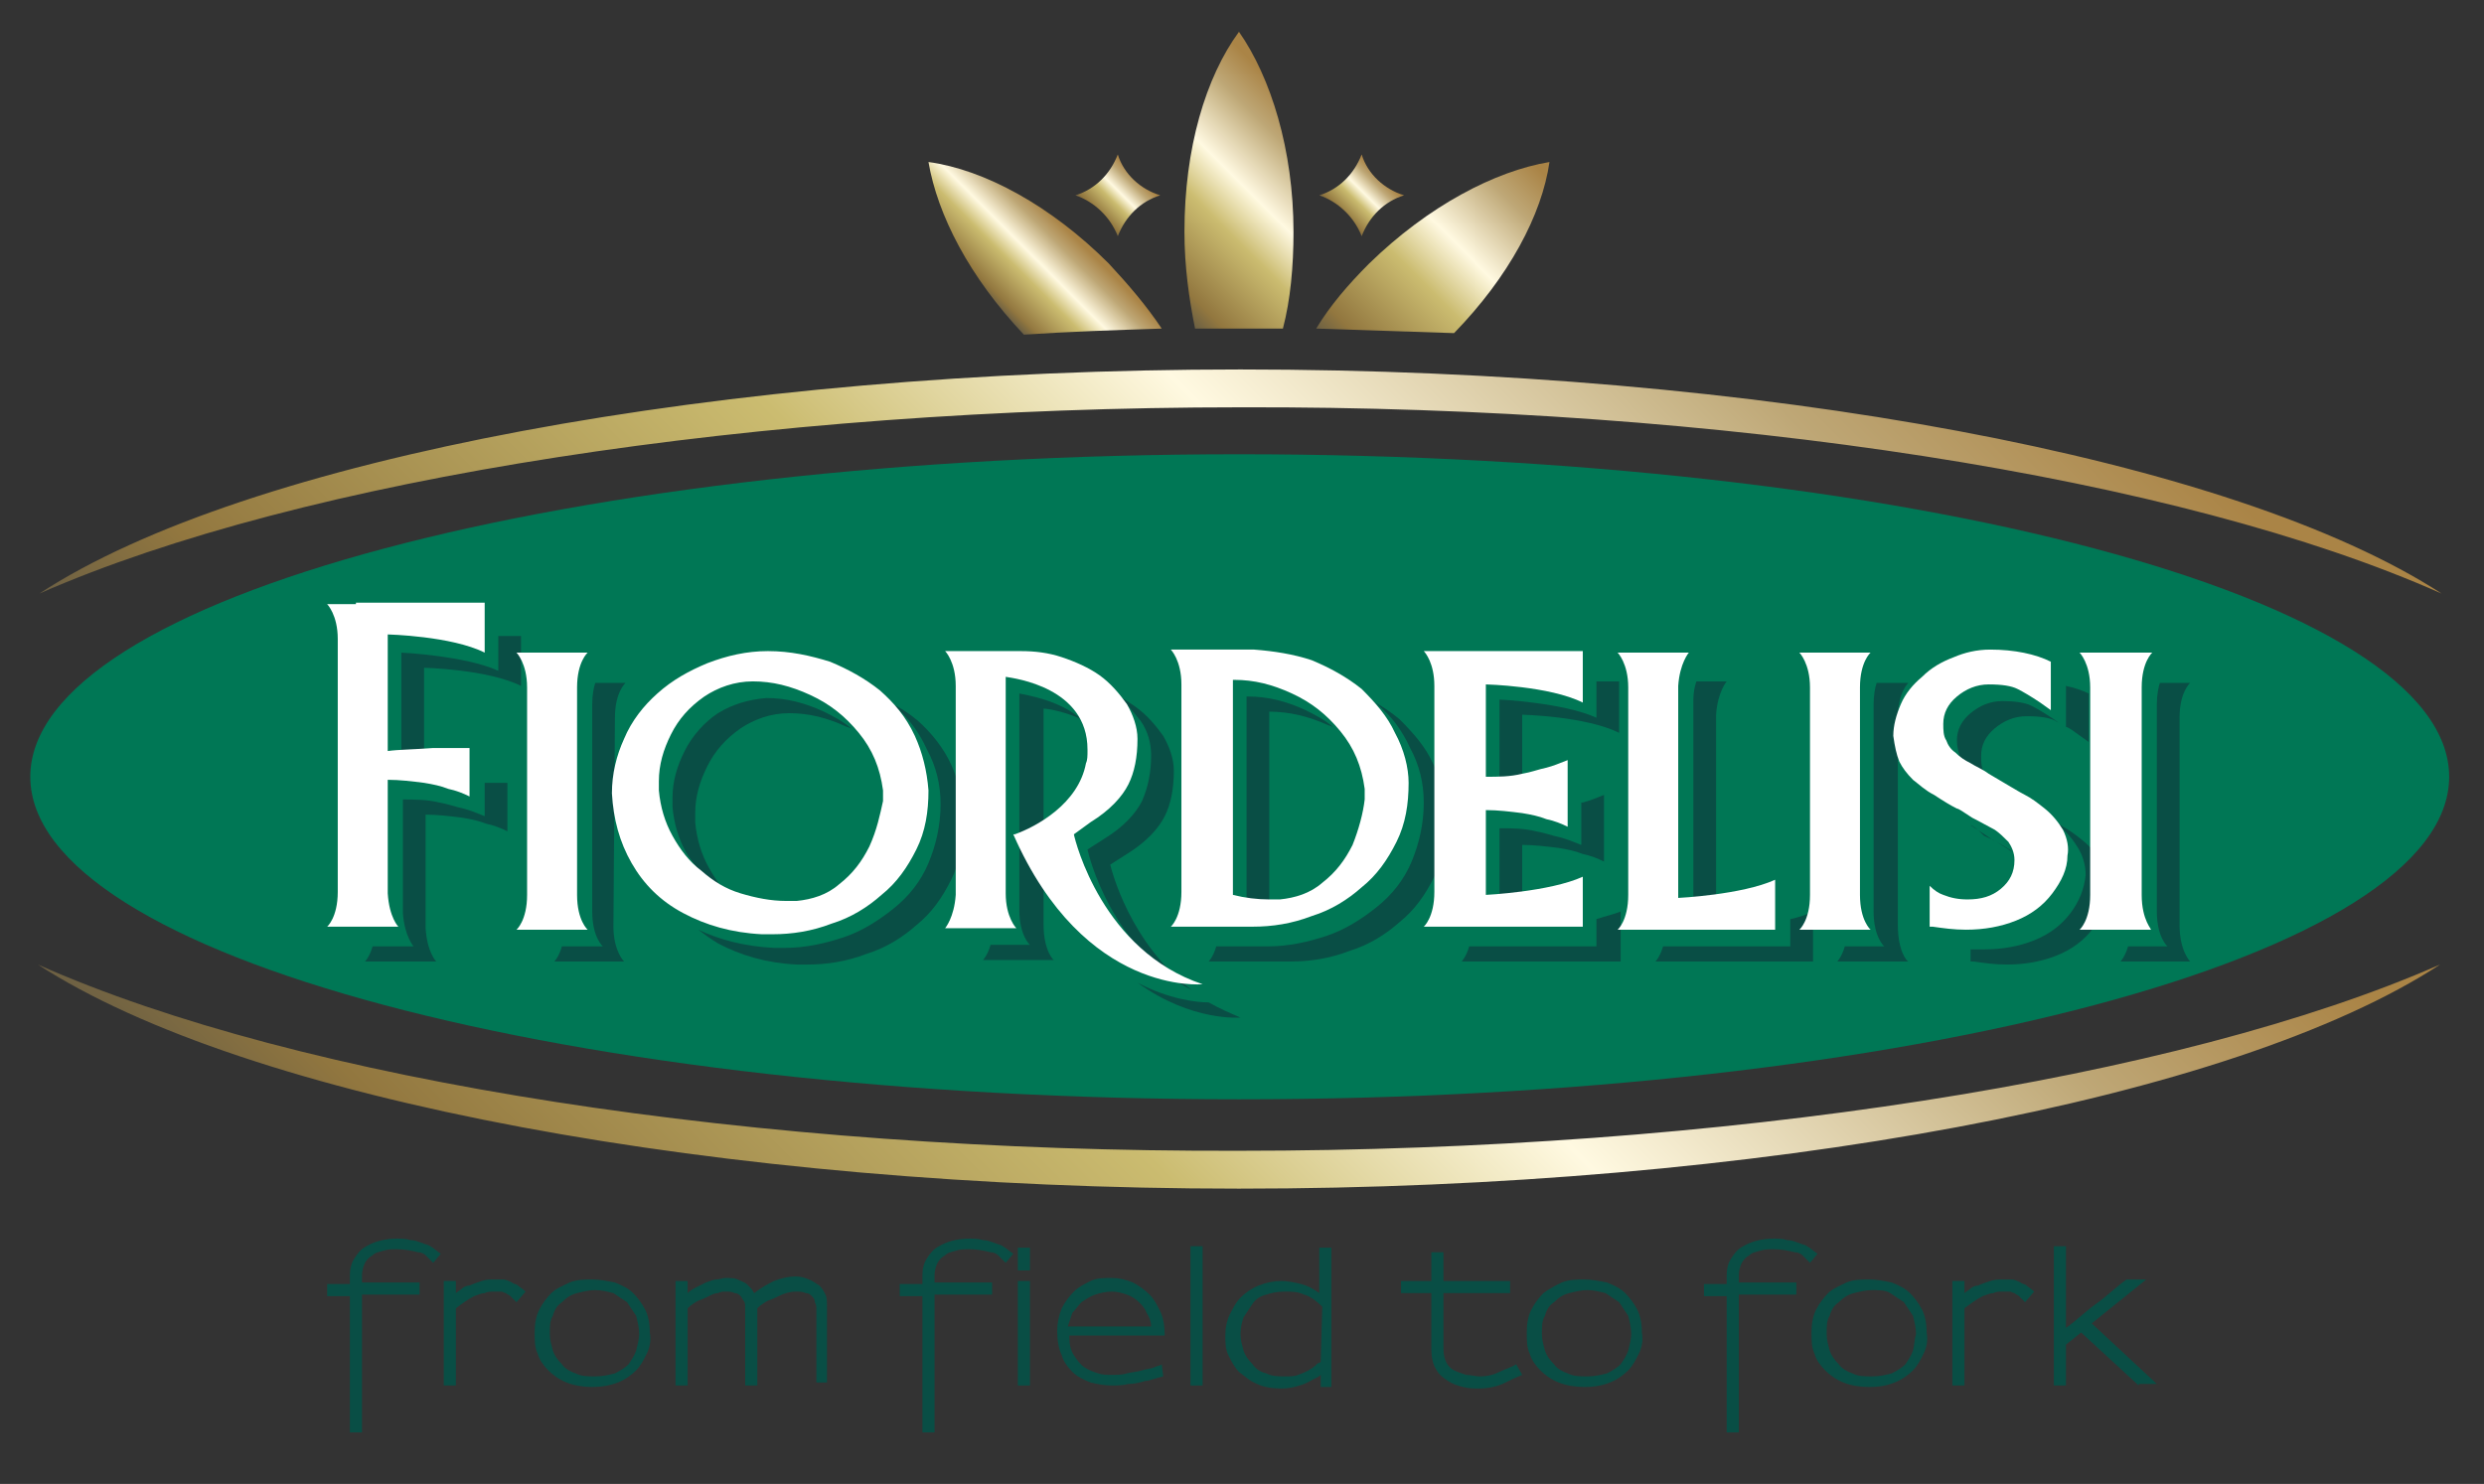 <?xml version="1.0" encoding="utf-8"?>
<!-- Generator: Adobe Illustrator 19.0.0, SVG Export Plug-In . SVG Version: 6.00 Build 0)  -->
<svg version="1.1" id="Livello_1" xmlns="http://www.w3.org/2000/svg" xmlns:xlink="http://www.w3.org/1999/xlink" x="0px" y="0px"
	 viewBox="0 0 164 98" style="enable-background:new 0 0 164 98;" xml:space="preserve">
<rect x="0" y="0" width="164" height="98" fill="#333333" stroke="none"/>
<style type="text/css">
	.st0{fill:#094E45;}
	.st1{fill:#007755;}
	.st2{fill:#FFFFFF;}
	.st3{fill:url(#XMLID_286_);}
	.st4{fill:url(#XMLID_287_);}
	.st5{fill:url(#XMLID_288_);}
	.st6{fill:url(#XMLID_289_);}
	.st7{fill:url(#XMLID_290_);}
	.st8{fill:url(#XMLID_291_);}
	.st9{fill:url(#XMLID_292_);}
</style>
<path id="XMLID_131_" class="st0" d="M28.6,83.4c-0.2-0.2-0.4-0.4-0.5-0.5c-0.1-0.1-0.3-0.2-0.5-0.2c-0.4-0.1-0.9-0.2-1.4-0.2
	c-0.3,0-0.6,0-0.9,0.1c-0.3,0.1-0.5,0.1-0.7,0.3c-0.2,0.1-0.4,0.3-0.5,0.5c-0.1,0.2-0.2,0.5-0.2,0.8v0.5h3.8v0.8h-3.8v9.1h-0.8v-9
	h-1.5v-0.8h1.5v-0.6c0-0.4,0.1-0.8,0.3-1.1c0.2-0.3,0.4-0.6,0.8-0.8c0.5-0.3,1.2-0.5,2-0.5c0.3,0,0.6,0,0.9,0.1
	c0.3,0,0.5,0.1,0.8,0.2c0.2,0.1,0.4,0.1,0.5,0.2c0.2,0.1,0.4,0.3,0.7,0.5L28.6,83.4z"/>
<path id="XMLID_130_" class="st0" d="M34.1,86c-0.2-0.2-0.3-0.3-0.4-0.4c-0.1-0.1-0.2-0.1-0.3-0.2c-0.1,0-0.2-0.1-0.3-0.1
	c-0.1,0-0.3,0-0.5,0c-0.2,0-0.4,0-0.6,0.1c-0.2,0-0.4,0.1-0.7,0.2c-0.4,0.2-0.8,0.5-1.2,0.8v5.1h-0.8v-6.9h0.8l0,0.8
	c0.1-0.1,0.3-0.2,0.4-0.3c0.1-0.1,0.3-0.2,0.5-0.2c0.2-0.1,0.5-0.2,0.8-0.3c0.3-0.1,0.5-0.1,0.8-0.1c0.2,0,0.4,0,0.6,0
	c0.2,0,0.4,0.1,0.6,0.2c0.1,0.1,0.3,0.1,0.4,0.2c0.1,0.1,0.3,0.2,0.5,0.4L34.1,86z"/>
<path class="st0" d="M42.7,89.4c-0.2,0.4-0.4,0.8-0.7,1.1c-0.3,0.3-0.7,0.6-1.2,0.8c-0.5,0.2-1.1,0.3-1.7,0.3
	c-0.6,0-1.2-0.1-1.7-0.3c-0.5-0.2-0.9-0.5-1.2-0.8c-0.3-0.3-0.6-0.7-0.7-1.1c-0.2-0.4-0.2-0.9-0.2-1.4c0-0.6,0.1-1.1,0.3-1.5
	c0.2-0.4,0.5-0.8,0.8-1.1c0.3-0.3,0.8-0.5,1.2-0.7c0.5-0.2,1-0.2,1.5-0.2s1,0.1,1.5,0.2c0.5,0.2,0.9,0.4,1.2,0.7
	c0.3,0.3,0.6,0.7,0.8,1.1c0.2,0.4,0.3,0.9,0.3,1.5C43,88.5,42.9,89,42.7,89.4 M42.2,88.1c0-0.4-0.1-0.8-0.2-1.2
	c-0.2-0.3-0.4-0.6-0.6-0.9c-0.3-0.2-0.6-0.4-0.9-0.6c-0.4-0.1-0.8-0.2-1.2-0.2c-0.4,0-0.8,0.1-1.2,0.2c-0.4,0.1-0.7,0.3-1,0.6
	c-0.3,0.2-0.5,0.5-0.6,0.9c-0.2,0.3-0.2,0.7-0.2,1.2c0,0.4,0.1,0.7,0.2,1.1c0.1,0.3,0.3,0.6,0.6,0.9c0.2,0.3,0.6,0.5,0.9,0.6
	c0.4,0.2,0.8,0.2,1.3,0.2c0.5,0,0.9-0.1,1.3-0.2c0.4-0.2,0.7-0.4,0.9-0.6c0.2-0.3,0.4-0.6,0.5-0.9C42.1,88.8,42.2,88.4,42.2,88.1
	L42.2,88.1z"/>
<path id="XMLID_127_" class="st0" d="M53.9,91.5v-5c0-0.2,0-0.3-0.1-0.5c0-0.2-0.1-0.3-0.2-0.4c-0.1-0.1-0.2-0.2-0.4-0.2
	c-0.2-0.1-0.4-0.1-0.7-0.1c-0.3,0-0.7,0.1-1.1,0.3c-0.2,0.1-0.4,0.2-0.7,0.3c-0.2,0.1-0.5,0.3-0.7,0.5v5.1h-0.8v-5.1
	c0-0.2,0-0.4-0.1-0.5c-0.1-0.1-0.1-0.2-0.2-0.3c-0.1-0.1-0.2-0.2-0.4-0.2c-0.2-0.1-0.3-0.1-0.6-0.1c-0.2,0-0.3,0-0.5,0.1
	c-0.2,0-0.4,0.1-0.6,0.2c-0.2,0.1-0.4,0.2-0.7,0.3c-0.2,0.1-0.5,0.3-0.7,0.5v5.1h-0.8v-6.9h0.8l0,0.8c0.2-0.2,0.4-0.3,0.6-0.4
	c0.2-0.1,0.4-0.2,0.6-0.3c0.3-0.1,0.5-0.2,0.7-0.2c0.2,0,0.4-0.1,0.6-0.1c0.3,0,0.6,0,0.8,0.1c0.2,0.1,0.5,0.2,0.6,0.3
	c0.1,0.1,0.2,0.2,0.3,0.3c0.1,0.1,0.1,0.2,0.2,0.3c0.5-0.4,0.9-0.6,1.3-0.8c0.5-0.2,1-0.3,1.4-0.3c0.4,0,0.7,0.1,0.9,0.2
	c0.3,0.1,0.5,0.3,0.7,0.4c0.2,0.2,0.3,0.4,0.4,0.6c0.1,0.2,0.1,0.5,0.1,0.8v5H53.9z"/>
<path id="XMLID_126_" class="st0" d="M66.4,83.4c-0.2-0.2-0.4-0.4-0.5-0.5c-0.1-0.1-0.3-0.2-0.5-0.2c-0.4-0.1-0.9-0.2-1.4-0.2
	c-0.3,0-0.6,0-0.9,0.1c-0.3,0.1-0.5,0.1-0.7,0.3c-0.2,0.1-0.4,0.3-0.5,0.5c-0.1,0.2-0.2,0.5-0.2,0.8v0.5h3.8v0.8h-3.8v9.1h-0.8v-9
	h-1.5v-0.8h1.5v-0.6c0-0.4,0.1-0.8,0.3-1.1c0.2-0.3,0.4-0.6,0.8-0.8c0.5-0.3,1.2-0.5,2-0.5c0.3,0,0.6,0,0.9,0.1
	c0.3,0,0.5,0.1,0.8,0.2c0.2,0.1,0.4,0.1,0.5,0.2c0.2,0.1,0.4,0.3,0.7,0.5L66.4,83.4z"/>
<path class="st0" d="M67.2,83.9v-1.5H68v1.5L67.2,83.9z M67.2,84.6H68v6.9h-0.8V84.6z"/>
<path class="st0" d="M70.6,88.3c0,0.5,0.1,0.9,0.3,1.2c0.2,0.3,0.4,0.6,0.7,0.8c0.3,0.2,0.6,0.3,0.9,0.4c0.3,0.1,0.6,0.1,0.9,0.1
	c0.3,0,0.7,0,1-0.1c0.4-0.1,0.7-0.1,1-0.2c0.3-0.1,0.6-0.1,0.8-0.2c0.2-0.1,0.4-0.1,0.5-0.2l0.1,0.8c-0.5,0.1-0.9,0.3-1.2,0.3
	c-0.3,0.1-0.7,0.2-1.1,0.2c-0.4,0.1-0.8,0.1-1.1,0.1c-0.5,0-1-0.1-1.4-0.2c-0.5-0.2-0.9-0.4-1.2-0.7c-0.3-0.3-0.6-0.7-0.7-1.1
	c-0.2-0.4-0.3-1-0.3-1.6c0-0.5,0.1-1,0.3-1.5c0.2-0.4,0.5-0.8,0.8-1.1c0.3-0.3,0.7-0.5,1.1-0.7c0.4-0.2,0.9-0.2,1.4-0.2
	c0.5,0,0.9,0.1,1.4,0.3c0.4,0.2,0.8,0.5,1.1,0.8c0.3,0.3,0.5,0.7,0.7,1.1c0.2,0.4,0.3,1,0.3,1.6H70.6z M76,87.6
	c0-0.3-0.1-0.6-0.3-0.9c-0.1-0.3-0.3-0.5-0.5-0.7c-0.2-0.2-0.5-0.4-0.8-0.5c-0.3-0.1-0.6-0.2-1-0.2c-0.4,0-0.8,0.1-1.1,0.2
	c-0.3,0.1-0.6,0.3-0.9,0.5c-0.2,0.2-0.4,0.5-0.6,0.7c-0.1,0.3-0.2,0.6-0.3,0.9L76,87.6L76,87.6z"/>
<rect id="XMLID_121_" x="78.6" y="82.3" class="st0" width="0.8" height="9.2"/>
<path class="st0" d="M87.2,91.5c0-0.3,0-0.5,0-0.7c-0.1,0.1-0.3,0.2-0.5,0.3c-0.2,0.1-0.5,0.3-0.9,0.4c-0.3,0.1-0.7,0.2-1.2,0.2
	c-0.6,0-1.2-0.1-1.6-0.3c-0.5-0.2-0.8-0.5-1.2-0.8c-0.3-0.3-0.5-0.7-0.7-1.1c-0.2-0.4-0.2-0.9-0.2-1.3c0-0.5,0.1-1,0.3-1.4
	c0.2-0.4,0.4-0.8,0.7-1.1c0.3-0.3,0.7-0.6,1.2-0.8c0.5-0.2,1-0.3,1.5-0.3c0.4,0,0.9,0.1,1.3,0.2c0.4,0.1,0.8,0.3,1.2,0.6v-3h0.8v9.2
	H87.2z M87.3,86.3c-0.4-0.4-0.8-0.7-1.2-0.8c-0.4-0.2-0.8-0.2-1.3-0.2c-0.5,0-0.9,0.1-1.2,0.2c-0.4,0.1-0.7,0.3-0.9,0.6
	c-0.2,0.3-0.4,0.6-0.6,0.9c-0.1,0.3-0.2,0.7-0.2,1.1c0,0.4,0.1,0.7,0.2,1.1c0.1,0.3,0.3,0.6,0.6,0.9c0.2,0.3,0.5,0.5,0.9,0.6
	c0.4,0.2,0.8,0.2,1.2,0.2c0.4,0,0.7,0,0.9-0.1c0.3-0.1,0.5-0.2,0.7-0.3c0.1-0.1,0.2-0.1,0.3-0.2c0.1-0.1,0.2-0.1,0.2-0.2
	c0.1,0,0.1-0.1,0.2-0.1c0.1,0,0.1-0.1,0.1-0.1L87.3,86.3z"/>
<path id="XMLID_118_" class="st0" d="M99.2,91.4c-0.5,0.2-1,0.3-1.6,0.3c-0.3,0-0.6,0-1-0.1c-0.4-0.1-0.7-0.2-1-0.4
	c-0.3-0.2-0.6-0.4-0.8-0.8c-0.2-0.3-0.3-0.8-0.3-1.3v-3.7h-2v-0.8h2v-1.9h0.8v1.9h4.4v0.8h-4.4v3.7c0,0.4,0.1,0.7,0.2,0.9
	c0.1,0.2,0.3,0.4,0.5,0.5c0.2,0.1,0.5,0.2,0.8,0.3c0.3,0,0.6,0.1,0.9,0.1c0.5,0,0.9-0.1,1.3-0.3c0.4-0.2,0.8-0.3,1.1-0.5l0.4,0.7
	C100,91,99.6,91.2,99.2,91.4"/>
<path class="st0" d="M108.2,89.4c-0.2,0.4-0.4,0.8-0.7,1.1c-0.3,0.3-0.7,0.6-1.2,0.8c-0.5,0.2-1,0.3-1.7,0.3c-0.6,0-1.2-0.1-1.7-0.3
	c-0.5-0.2-0.9-0.5-1.2-0.8c-0.3-0.3-0.6-0.7-0.7-1.1c-0.2-0.4-0.2-0.9-0.2-1.4c0-0.6,0.1-1.1,0.3-1.5c0.2-0.4,0.5-0.8,0.8-1.1
	c0.4-0.3,0.8-0.5,1.2-0.7c0.5-0.2,1-0.2,1.5-0.2c0.5,0,1,0.1,1.5,0.2c0.5,0.2,0.9,0.4,1.2,0.7c0.3,0.3,0.6,0.7,0.8,1.1
	c0.2,0.4,0.3,0.9,0.3,1.5C108.5,88.5,108.4,89,108.2,89.4 M107.7,88.1c0-0.4-0.1-0.8-0.2-1.2c-0.2-0.3-0.4-0.6-0.6-0.9
	c-0.3-0.2-0.6-0.4-0.9-0.6c-0.4-0.1-0.8-0.2-1.2-0.2c-0.4,0-0.8,0.1-1.2,0.2s-0.7,0.3-1,0.6c-0.3,0.2-0.5,0.5-0.6,0.9
	c-0.2,0.3-0.2,0.7-0.2,1.2c0,0.4,0.1,0.7,0.2,1.1c0.1,0.3,0.3,0.6,0.6,0.9c0.2,0.3,0.6,0.5,0.9,0.6c0.4,0.2,0.8,0.2,1.3,0.2
	c0.5,0,0.9-0.1,1.3-0.2c0.4-0.2,0.7-0.4,0.9-0.6c0.2-0.3,0.4-0.6,0.5-0.9C107.6,88.8,107.7,88.4,107.7,88.1L107.7,88.1z"/>
<path id="XMLID_115_" class="st0" d="M119.5,83.4c-0.2-0.2-0.4-0.4-0.5-0.5c-0.1-0.1-0.3-0.2-0.5-0.2c-0.4-0.1-0.9-0.2-1.4-0.2
	c-0.3,0-0.6,0-0.9,0.1c-0.3,0.1-0.5,0.1-0.7,0.3c-0.2,0.1-0.4,0.3-0.5,0.5c-0.1,0.2-0.2,0.5-0.2,0.8v0.5h3.8v0.8h-3.8v9.1H114v-9
	h-1.5v-0.8h1.5v-0.6c0-0.4,0.1-0.8,0.3-1.1c0.2-0.3,0.4-0.6,0.8-0.8c0.5-0.3,1.2-0.5,2-0.5c0.3,0,0.6,0,0.9,0.1
	c0.3,0,0.5,0.1,0.8,0.2c0.2,0.1,0.4,0.1,0.5,0.2c0.2,0.1,0.4,0.3,0.7,0.5L119.5,83.4z"/>
<path class="st0" d="M127,89.4c-0.2,0.4-0.4,0.8-0.7,1.1c-0.3,0.3-0.7,0.6-1.2,0.8c-0.5,0.2-1,0.3-1.7,0.3c-0.6,0-1.2-0.1-1.7-0.3
	c-0.5-0.2-0.9-0.5-1.2-0.8c-0.3-0.3-0.6-0.7-0.7-1.1c-0.2-0.4-0.2-0.9-0.2-1.4c0-0.6,0.1-1.1,0.3-1.5c0.2-0.4,0.5-0.8,0.8-1.1
	c0.3-0.3,0.8-0.5,1.2-0.7c0.5-0.2,1-0.2,1.5-0.2c0.5,0,1,0.1,1.5,0.2c0.5,0.2,0.9,0.4,1.2,0.7c0.3,0.3,0.6,0.7,0.8,1.1
	c0.2,0.4,0.3,0.9,0.3,1.5C127.3,88.5,127.2,89,127,89.4 M126.5,88.1c0-0.4-0.1-0.8-0.2-1.2c-0.2-0.3-0.4-0.6-0.6-0.9
	c-0.3-0.2-0.6-0.4-0.9-0.6s-0.8-0.2-1.2-0.2c-0.4,0-0.8,0.1-1.2,0.2s-0.7,0.3-1,0.6c-0.3,0.2-0.5,0.5-0.6,0.9
	c-0.2,0.3-0.2,0.7-0.2,1.2c0,0.4,0.1,0.7,0.2,1.1c0.1,0.3,0.3,0.6,0.6,0.9c0.2,0.3,0.6,0.5,0.9,0.6c0.4,0.2,0.8,0.2,1.3,0.2
	c0.5,0,0.9-0.1,1.3-0.2c0.4-0.2,0.7-0.4,0.9-0.6c0.2-0.3,0.4-0.6,0.5-0.9C126.4,88.8,126.4,88.4,126.5,88.1L126.5,88.1z"/>
<path id="XMLID_112_" class="st0" d="M133.7,86c-0.2-0.2-0.3-0.3-0.4-0.4c-0.1-0.1-0.2-0.1-0.3-0.2c-0.1,0-0.2-0.1-0.3-0.1
	c-0.1,0-0.3,0-0.5,0c-0.2,0-0.4,0-0.6,0.1c-0.2,0-0.4,0.1-0.7,0.2c-0.4,0.2-0.8,0.5-1.2,0.8v5.1h-0.8v-6.9h0.8l0,0.8
	c0.1-0.1,0.3-0.2,0.4-0.3c0.1-0.1,0.3-0.2,0.5-0.2c0.2-0.1,0.5-0.2,0.8-0.3c0.3-0.1,0.6-0.1,0.8-0.1c0.2,0,0.4,0,0.6,0
	c0.2,0,0.4,0.1,0.6,0.2c0.1,0.1,0.3,0.1,0.4,0.2c0.1,0.1,0.3,0.2,0.5,0.4L133.7,86z"/>
<path id="XMLID_111_" class="st0" d="M141.2,91.5l-3.8-3.5l-1,0.8v2.7h-0.8v-9.2h0.8v4.3v1.1c0.7-0.5,1.3-1.1,2-1.6
	c0.7-0.5,1.3-1.1,2-1.6h1.3l-3.6,2.9l4.3,4H141.2z"/>
<path id="XMLID_110_" class="st1" d="M161.7,51.3c0,11.8-35.8,21.3-79.9,21.3C37.7,72.6,2,63.1,2,51.3C2,39.5,37.7,30,81.8,30
	C125.9,30,161.7,39.5,161.7,51.3"/>
<path id="XMLID_109_" class="st0" d="M47.2,58.6c0.5,0.4,1.1,0.8,1.6,1.1c0,0-0.1-0.1-0.1-0.1c-0.8-0.6-1.4-1.4-1.9-2.3
	c-0.5-0.9-0.8-1.9-0.9-3c0-0.1,0-0.3,0-0.6c0-1.1,0.3-2.1,0.8-3.1c0.5-1,1.2-1.8,2.2-2.5c0.9-0.6,2-1,3.2-1c1.3,0,2.5,0.3,3.8,0.9
	c0.1,0,0.2,0.1,0.3,0.1c-0.6-0.5-1.2-0.8-1.8-1.1c-1.3-0.6-2.5-0.9-3.8-0.9c-1.2,0.1-2.2,0.4-3.2,1c-0.9,0.6-1.7,1.5-2.2,2.5
	c-0.5,1-0.8,2-0.8,3.1c0,0.3,0,0.5,0,0.6c0.1,1.1,0.4,2.1,0.9,3C45.8,57.1,46.5,57.9,47.2,58.6"/>
<path id="XMLID_108_" class="st0" d="M83.8,47C83.9,47,83.9,47,83.8,47c1.3,0,2.6,0.3,3.9,0.9c0.1,0,0.2,0.1,0.3,0.1
	c-0.6-0.5-1.2-0.8-1.8-1.1c-1.3-0.6-2.5-0.9-3.8-0.9c0,0-0.1,0-0.1,0v14.1c0.5,0.1,1,0.2,1.5,0.3V47z"/>
<path id="XMLID_107_" class="st0" d="M75.3,47.6c0.5,0.7,0.7,1.5,0.7,2.3c0,1.1-0.2,2.1-0.6,3c-0.4,0.8-1.2,1.7-2.5,2.5l-1.1,0.7
	l0,0l0,0c0.1,0.5,1.6,6.5,6.9,9.3c-4.1-3.1-5.3-7.9-5.4-8.3l0,0l0,0l1.1-0.7c1.3-0.8,2.1-1.7,2.5-2.5c0.4-0.8,0.6-1.8,0.6-3
	c0-0.8-0.3-1.6-0.7-2.3c-0.5-0.7-1.1-1.4-1.8-1.9c-0.3-0.2-0.7-0.5-1.1-0.7C74.4,46.5,74.9,47.1,75.3,47.6"/>
<path id="XMLID_106_" class="st0" d="M40.6,47.4c0-1.7,0.7-2.3,0.7-2.3h-0.7h-1.2h-0.1c-0.1,0.3-0.2,0.8-0.2,1.4c0,0,0,0,0,0v13.7
	c0,0,0,0,0,0c0,1.7,0.7,2.3,0.7,2.3H39h-1.2h-0.7c-0.2,0.7-0.5,1-0.5,1h0.7h1.2h0.8h1.2h0.7c0,0-0.7-0.7-0.7-2.3c0,0,0,0,0,0
	L40.6,47.4C40.6,47.4,40.6,47.4,40.6,47.4"/>
<path id="XMLID_105_" class="st0" d="M32,51.7v2.2l0,0c-0.5-0.2-1-0.4-1.4-0.5c-0.5-0.1-1-0.3-1.6-0.4c-0.8-0.2-1.6-0.2-2.4-0.2v2.1
	v5v0.4c0.1,1.5,0.7,2.2,0.7,2.2h-0.7h-1.3h-0.7c-0.2,0.7-0.5,1-0.5,1h0.7H26h0.8h1.3h0.7c0,0-0.6-0.6-0.7-2.2v-0.4v-5v-2.1
	c0.8,0,1.6,0.1,2.4,0.2c0.6,0.1,1.1,0.2,1.6,0.4c0.5,0.1,1,0.3,1.4,0.5l0,0v-3.2c-0.2,0-0.4,0-0.5,0C32.6,51.7,32.3,51.7,32,51.7"/>
<path id="XMLID_104_" class="st0" d="M32.9,44.3L32.9,44.3c-2.2-1-6.4-1.2-6.4-1.2v7.7c0.4,0,0.9-0.1,1.5-0.1v-6.6
	c0,0,4.2,0.1,6.4,1.2l0,0V42h-1.5V44.3z"/>
<path id="XMLID_103_" class="st0" d="M99,58v2v0.4c0,0,0.6,0,1.5-0.1V59v-3.2c0.8,0,1.6,0.1,2.4,0.2c0.6,0.1,1.1,0.2,1.6,0.4
	c0.5,0.1,1,0.3,1.4,0.5l0,0v-1.1v-2.2v-1.1l0,0c-0.5,0.2-1,0.4-1.4,0.5c0,0-0.1,0-0.1,0v1.7v1.1l0,0c-0.5-0.2-1-0.4-1.4-0.5
	c-0.5-0.1-1-0.3-1.6-0.4c-0.8-0.2-1.6-0.2-2.4-0.2V58z"/>
<path id="XMLID_102_" class="st0" d="M130.1,54.5c-0.2-0.1-0.4-0.3-0.7-0.4C129.7,54.2,129.9,54.4,130.1,54.5c0.6,0.4,1.1,0.7,1.5,1
	c0.1,0,0.4,0.2,1,0.6c0.1,0.1,0.2,0.1,0.3,0.2c-0.1-0.1-0.2-0.2-0.4-0.3c-0.3-0.2-0.8-0.5-1.5-0.8C130.5,54.7,130.2,54.5,130.1,54.5
	"/>
<path id="XMLID_101_" class="st0" d="M136,47.8l-0.4-0.3c-0.6-0.4-1.1-0.7-1.5-0.9c-0.4-0.2-1.1-0.3-1.9-0.3c-0.8,0-1.5,0.3-2.1,0.8
	c-0.6,0.5-0.9,1.1-0.9,1.8c0,0.4,0.1,0.7,0.2,1.1c0.2,0.3,0.4,0.6,0.6,0.8c0.3,0.2,0.6,0.4,1,0.7c0.2,0.1,0.5,0.3,0.8,0.4
	c-0.1,0-0.1-0.1-0.2-0.1c-0.3-0.2-0.5-0.5-0.6-0.8c-0.2-0.3-0.2-0.7-0.2-1.1c0-0.7,0.3-1.3,0.9-1.8c0.6-0.5,1.3-0.8,2.1-0.8
	c0.9,0,1.5,0.1,1.9,0.3C135.8,47.7,135.9,47.7,136,47.8"/>
<path id="XMLID_100_" class="st0" d="M112,45c-0.1,0.3-0.2,0.7-0.2,1.2v0c0,0,0,0,0,0v4.6h0v1.9h0v1v1.1v5v0.4c0,0,0.6,0,1.5-0.1
	v-4.3v-1.1v-1h0v-1.9h0v-4.6c0,0,0,0,0,0v0c0.1-1.5,0.7-2.2,0.7-2.2h-0.7h-1.3H112z"/>
<path id="XMLID_99_" class="st0" d="M137.9,49v-3.2c-0.4-0.2-1-0.4-1.5-0.5V48c0.3,0.1,0.5,0.3,0.8,0.5L137.9,49z"/>
<path id="XMLID_98_" class="st0" d="M125.3,61.1V47.4c0,0,0,0,0,0c0-1.7,0.7-2.3,0.7-2.3h-0.7H124h-0.1c-0.1,0.3-0.2,0.8-0.2,1.4
	c0,0,0,0,0,0v13.7c0,0,0,0,0,0c0,1.7,0.7,2.3,0.7,2.3h-0.7h-1.2h-0.7c-0.2,0.7-0.5,1-0.5,1h0.7h1.2h0.9h1.2h0.7
	C125.9,63.5,125.3,62.8,125.3,61.1C125.3,61.1,125.3,61.1,125.3,61.1"/>
<path id="XMLID_97_" class="st0" d="M119.7,62.5C119.7,62.5,119.7,62.5,119.7,62.5l0-2.3v0c-0.4,0.2-1,0.4-1.5,0.5v1.8h-5.7h-0.7
	h-1.3h-0.7c-0.2,0.7-0.5,1-0.5,1h0.7h1.2h0.8h1.3h0.7h5.7L119.7,62.5L119.7,62.5z"/>
<path id="XMLID_96_" class="st0" d="M143.9,61.1V47.4c0,0,0,0,0,0c0-1.7,0.7-2.3,0.7-2.3h-0.7h-1.2h-0.1c-0.1,0.3-0.2,0.8-0.2,1.4
	c0,0,0,0,0,0v13.7c0,0,0,0,0,0c0,1.7,0.7,2.3,0.7,2.3h-0.7h-1.2h-0.7c-0.2,0.7-0.5,1-0.5,1h0.7h1.2h0.8h1.2h0.7
	C144.6,63.5,143.9,62.8,143.9,61.1C143.9,61.1,143.9,61.1,143.9,61.1"/>
<path id="XMLID_95_" class="st0" d="M139,57.7c-0.1-0.3-0.2-0.5-0.3-0.8c-0.3-0.5-0.7-1-1.2-1.4c-0.5-0.4-0.9-0.7-1.3-0.9
	c-0.1-0.1-0.3-0.2-0.6-0.3c0.1,0.1,0.2,0.2,0.4,0.3c0.5,0.4,0.9,0.9,1.2,1.4c0.3,0.5,0.5,1.1,0.5,1.8c-0.1,0.9-0.4,1.7-1,2.5
	c-0.6,0.8-1.4,1.4-2.4,1.8c-1,0.4-2.1,0.6-3.3,0.6c-0.3,0-0.6,0-0.9,0v0.8c0.1,0,0.1,0,0.2,0c0.7,0.1,1.4,0.2,2.2,0.2
	c1.2,0,2.3-0.2,3.3-0.6c1-0.4,1.8-1,2.4-1.8c0.4-0.5,0.7-1.1,0.9-1.7V57.7z"/>
<path id="XMLID_90_" class="st0" d="M105.4,47.4L105.4,47.4c-2.2-1-6.4-1.2-6.4-1.2v0.4v5v1c0.5,0,1,0,1.5-0.1v-4.9v-0.4
	c0,0,4.2,0.1,6.4,1.2l0,0V45h-1.5V47.4z"/>
<path id="XMLID_85_" class="st0" d="M94.6,50.4c-0.5-1.1-1.3-2-2.2-2.9c-0.6-0.5-1.2-0.9-1.8-1.2c0.1,0.1,0.2,0.1,0.3,0.2
	c1,0.8,1.7,1.8,2.2,2.9c0.6,1.1,0.9,2.3,0.9,3.6c0,1.4-0.3,2.7-0.8,3.9c-0.5,1.2-1.3,2.2-2.3,3c-1,0.8-2.1,1.5-3.3,1.9
	c-1.2,0.4-2.5,0.7-3.9,0.7l-0.1,0h-1.4H81h-0.7c-0.2,0.7-0.5,1-0.5,1h0.7h1.2h0.8h1.2h1.4l0.1,0c1.3,0,2.6-0.2,3.9-0.7
	c1.3-0.4,2.4-1.1,3.3-1.9c1-0.8,1.7-1.8,2.3-3c0.6-1.2,0.8-2.5,0.8-3.9C95.5,52.7,95.2,51.5,94.6,50.4"/>
<path id="XMLID_80_" class="st0" d="M68.9,61.1v-0.2v-0.1v-2.5c-0.3-0.6-0.6-1.2-0.9-1.9l0.1,0c0.2-0.1,0.5-0.2,0.8-0.4l0-9.2
	c0,0,0,0,0,0v0l0,0c0.3,0,1.4,0.2,2.5,0.7c-1.5-1.3-3.7-1.6-4.1-1.7l0,0v0c0,0,0,0,0,0l0,10.8v3.2v0.1v0.2c0,0,0,0,0,0
	c0,1.7,0.7,2.3,0.7,2.3h-0.7h-1.2h-0.7c-0.2,0.7-0.5,1-0.5,1h0.7h1.3h0.8h1.2h0.7C69.6,63.5,68.9,62.8,68.9,61.1
	C68.9,61.1,68.9,61.1,68.9,61.1"/>
<path id="XMLID_75_" class="st0" d="M75.1,64.9c3.6,2.6,6.8,2.3,6.8,2.3c-0.7-0.3-1.4-0.6-2.1-1C79,66.2,77.2,66,75.1,64.9"/>
<path id="XMLID_60_" class="st0" d="M62.8,50.5c-0.5-1.1-1.3-2.1-2.2-2.9c-0.6-0.5-1.2-0.9-1.9-1.2c0.1,0.1,0.2,0.2,0.3,0.2
	c1,0.8,1.7,1.8,2.2,2.9c0.6,1.1,0.9,2.3,0.9,3.6c0,1.4-0.3,2.7-0.8,3.9c-0.5,1.2-1.3,2.2-2.3,3c-1,0.8-2.1,1.5-3.3,1.9
	c-1.2,0.4-2.5,0.7-3.9,0.7c-0.1,0-0.2,0-0.3,0h-0.4c-1.9-0.1-3.5-0.5-5-1.2c0.4,0.3,0.8,0.6,1.3,0.9c1.5,0.8,3.2,1.3,5.2,1.4h0.4
	c0.1,0,0.2,0,0.3,0c1.3,0,2.6-0.2,3.9-0.7c1.3-0.4,2.4-1.1,3.3-1.9c1-0.8,1.7-1.8,2.3-3c0.6-1.2,0.8-2.5,0.8-3.9
	C63.6,52.8,63.3,51.6,62.8,50.5"/>
<path id="XMLID_59_" class="st0" d="M105.4,60.7v1.8h-5.7H99h-1.3H97c-0.2,0.7-0.5,1-0.5,1h0.7h1.2h0.9h1.3h0.7h5.7v-3.3l0,0
	C106.5,60.4,106,60.5,105.4,60.7"/>
<path class="st2" d="M58.1,45.6c-1-0.8-2.1-1.4-3.3-1.9c-1.3-0.4-2.6-0.7-4.1-0.7c-1.4,0-2.7,0.3-4,0.8c-1.2,0.5-2.3,1.1-3.3,2
	c-0.9,0.8-1.7,1.8-2.2,3c-0.5,1.1-0.8,2.3-0.8,3.6c0.1,1.7,0.5,3.2,1.3,4.6c0.8,1.4,1.9,2.5,3.4,3.3c1.5,0.8,3.2,1.3,5.2,1.4h0.4
	c0.1,0,0.2,0,0.3,0c1.3,0,2.6-0.2,3.9-0.7c1.3-0.4,2.4-1.1,3.3-1.9c1-0.8,1.7-1.8,2.3-3c0.6-1.2,0.8-2.5,0.8-3.9
	c-0.1-1.3-0.4-2.5-0.9-3.6C59.8,47.3,59,46.4,58.1,45.6 M57.4,55.9c-0.5,1-1.1,1.8-2,2.5c-0.8,0.7-1.8,1-2.8,1.1c-0.2,0-0.4,0-0.7,0
	c-1,0-2-0.2-3-0.5c-1-0.3-1.8-0.8-2.6-1.5c-0.8-0.6-1.4-1.4-1.9-2.3c-0.5-0.9-0.8-1.9-0.9-3c0-0.1,0-0.3,0-0.6
	c0-1.1,0.3-2.1,0.8-3.1c0.5-1,1.2-1.8,2.2-2.5c0.9-0.6,2-1,3.2-1c1.3,0,2.5,0.3,3.8,0.9c1.3,0.6,2.3,1.4,3.2,2.5
	c0.9,1.1,1.4,2.3,1.6,3.8c0,0.1,0,0.4,0,0.7C58.1,53.8,57.9,54.8,57.4,55.9"/>
<path id="XMLID_56_" class="st2" d="M38.1,59.1V45.4c0,0,0,0,0,0c0-1.7,0.7-2.3,0.7-2.3h-0.7h-1.2H36h-1.2h-0.7c0,0,0.7,0.7,0.7,2.3
	c0,0,0,0,0,0v13.7c0,0,0,0,0,0c0,1.7-0.7,2.3-0.7,2.3h0.7H36h0.9h1.2h0.7C38.8,61.4,38.1,60.8,38.1,59.1
	C38.1,59.1,38.1,59.1,38.1,59.1"/>
<path id="XMLID_37_" class="st2" d="M122.8,59.1V45.4c0,0,0,0,0,0c0-1.7,0.7-2.3,0.7-2.3h-0.7h-1.2h-0.9h-1.2h-0.7
	c0,0,0.7,0.7,0.7,2.3c0,0,0,0,0,0v13.7c0,0,0,0,0,0c0,1.7-0.7,2.3-0.7,2.3h0.7h1.2h0.9h1.2h0.7C123.5,61.4,122.8,60.8,122.8,59.1
	C122.8,59.1,122.8,59.1,122.8,59.1"/>
<path id="XMLID_36_" class="st2" d="M141.4,59.1V45.4c0,0,0,0,0,0c0-1.7,0.7-2.3,0.7-2.3h-0.7h-1.2h-0.9H138h-0.7
	c0,0,0.7,0.7,0.7,2.3c0,0,0,0,0,0v13.7c0,0,0,0,0,0c0,1.7-0.7,2.3-0.7,2.3h0.7h1.2h0.9h1.2h0.7C142.1,61.4,141.4,60.8,141.4,59.1
	C141.4,59.1,141.4,59.1,141.4,59.1"/>
<path id="XMLID_35_" class="st2" d="M70.9,55.1L70.9,55.1L70.9,55.1l1.1-0.8c1.3-0.8,2.1-1.7,2.5-2.5c0.4-0.8,0.6-1.8,0.6-3
	c0-0.8-0.3-1.6-0.7-2.3c-0.5-0.7-1.1-1.4-1.8-1.9c-0.7-0.5-1.6-0.9-2.5-1.2c-0.9-0.3-1.8-0.4-2.7-0.4l-3.1,0c0,0,0,0,0,0h-1.9
	c0,0,0.7,0.7,0.7,2.3c0,0,0,0,0,0v13.8c-0.1,1.5-0.7,2.2-0.7,2.2h0.7h1.3h0.8h1.2h0.7c0,0-0.7-0.7-0.7-2.3v0v-0.2v-0.1v-3.2l0-10.8
	c0,0,0,0,0,0v0l0,0c0.6,0.1,5.4,0.7,5.4,4.8c0,0,0,0,0,0c0,0.1,0,0.1,0,0.1c0,0.3,0,0.6-0.1,0.8c-0.5,2.7-3.3,4.2-4.7,4.7l-0.1,0
	c4.7,10.7,12.5,9.9,12.5,9.9C72.8,62.8,71,55.6,70.9,55.1"/>
<path id="XMLID_34_" class="st2" d="M23.5,39.9h-1.2h-0.7c0,0,0.7,0.7,0.7,2.3v0c0,0.1,0,0.2,0,0.2l0,16.5c0,0,0,0,0,0
	c0,1.7-0.7,2.3-0.7,2.3h0.7h1.2h0.8h1.3h0.7c0,0-0.6-0.6-0.7-2.2v-0.4v-5v-2.1c0.8,0,1.6,0.1,2.4,0.2c0.6,0.1,1.1,0.2,1.6,0.4
	c0.5,0.1,1,0.3,1.4,0.5l0,0v-3.2c-0.2,0-0.4,0-0.5,0c-0.8,0-1.5,0-1.9,0c-1.3,0.1-2.3,0.1-3,0.2v-7.7c0,0,4.2,0.1,6.4,1.2l0,0v-3.3
	H23.5z"/>
<path id="XMLID_33_" class="st2" d="M117.2,58.1c-2.2,1-6.4,1.2-6.4,1.2v-0.4v-5v-1.1v-1h0v-1.9h0v-4.6c0,0,0,0,0,0v0
	c0.1-1.5,0.7-2.2,0.7-2.2h-0.7h-1.3h-0.8h-1.2h-0.7c0,0,0.7,0.7,0.7,2.3v0c0,0.1,0,0.2,0,0.2l0,13.5c0,0,0,0,0,0v0
	c0,1.7-0.7,2.3-0.7,2.3h0.7h1.2h0.8h1.3h0.7h5.7L117.2,58.1L117.2,58.1z"/>
<path id="XMLID_32_" class="st2" d="M98.1,45.6v-0.4c0,0,4.2,0.1,6.4,1.2l0,0V43h-5.7h-0.7h-1.3H96h-1.2H94c0,0,0,0,0,0
	c0.1,0.1,0.7,0.8,0.7,2.3v0c0,0,0,0,0,0l0,6.8l0,6.8c0,0,0,0,0,0v0c0,1.7-0.7,2.3-0.7,2.3h0.7H96h0.8h1.3h0.7h5.7v-3.3l0,0
	c-2.2,1-6.4,1.2-6.4,1.2v-0.4v-2v-3.2c0.8,0,1.6,0.1,2.4,0.2c0.6,0.1,1.1,0.2,1.6,0.4c0.5,0.1,1,0.3,1.4,0.5l0,0v-1.1v-2.2v-1.1l0,0
	c-0.5,0.2-1,0.4-1.4,0.5c-0.5,0.1-1,0.3-1.6,0.4c-0.8,0.2-1.6,0.2-2.4,0.2v-1V45.6z"/>
<path id="XMLID_31_" class="st2" d="M136.2,54.8c-0.3-0.5-0.7-1-1.2-1.4c-0.5-0.4-0.9-0.7-1.3-0.9c-0.4-0.2-1.2-0.7-2.4-1.4
	c-0.4-0.3-0.9-0.5-1.2-0.7c-0.4-0.2-0.7-0.4-1-0.7c-0.3-0.2-0.5-0.5-0.6-0.8c-0.2-0.3-0.2-0.7-0.2-1.1c0-0.7,0.3-1.3,0.9-1.8
	c0.6-0.5,1.3-0.8,2.1-0.8c0.9,0,1.5,0.1,1.9,0.3c0.4,0.2,0.9,0.5,1.5,0.9l0.7,0.5v-3.2c-1-0.5-2.4-0.8-4-0.8c-0.9,0-1.7,0.2-2.4,0.5
	c-0.8,0.3-1.5,0.7-2.1,1.3c-0.6,0.5-1.1,1.1-1.4,1.8c-0.3,0.7-0.5,1.4-0.5,2.1c0.1,0.7,0.2,1.2,0.4,1.7c0.2,0.4,0.5,0.8,0.9,1.2
	c0.4,0.3,0.8,0.7,1.4,1c0.6,0.4,1.1,0.7,1.5,0.9c0.1,0,0.4,0.2,1,0.6c0.6,0.3,1.1,0.6,1.5,0.8c0.3,0.2,0.6,0.5,0.9,0.8
	c0.2,0.3,0.4,0.7,0.4,1.2c0,0.8-0.3,1.4-0.9,1.9c-0.6,0.5-1.3,0.7-2.2,0.7c-0.6,0-1.1-0.1-1.6-0.3c-0.3-0.1-0.6-0.3-0.9-0.6v2.7
	c0.1,0,0.1,0,0.2,0c0.7,0.1,1.4,0.2,2.2,0.2c1.2,0,2.3-0.2,3.3-0.6c1-0.4,1.8-1,2.4-1.8c0.6-0.8,1-1.6,1-2.5
	C136.6,56,136.5,55.4,136.2,54.8"/>
<path class="st2" d="M92.1,48.4c-0.5-1.1-1.3-2-2.2-2.9c-1-0.8-2.1-1.4-3.3-1.9c-1.2-0.4-2.5-0.6-3.8-0.7l0,0h-1.4h-1.2h-0.9H78
	h-0.7c0,0,0.7,0.7,0.7,2.3v0v13.7v0c0,1.7-0.7,2.3-0.7,2.3H78h1.2h0.8h1.2h1.4l0.1,0c1.3,0,2.6-0.2,3.9-0.7c1.3-0.4,2.4-1.1,3.3-1.9
	c1-0.8,1.7-1.8,2.3-3c0.6-1.2,0.8-2.5,0.8-3.9C93,50.7,92.7,49.5,92.1,48.4 M89.3,55.8c-0.5,1-1.1,1.8-2,2.5c-0.8,0.7-1.8,1-2.8,1.1
	c-0.2,0-0.4,0-0.7,0c-0.8,0-1.6-0.1-2.4-0.3V44.9c0,0,0.1,0,0.1,0c1.3,0,2.5,0.3,3.8,0.9c1.3,0.6,2.3,1.4,3.2,2.5
	c0.9,1.1,1.4,2.3,1.6,3.8c0,0.1,0,0.4,0,0.7C90,53.7,89.7,54.8,89.3,55.8"/>
<g>
	<linearGradient id="XMLID_286_" gradientUnits="userSpaceOnUse" x1="42.145" y1="103.405" x2="121.486" y2="24.064">
		<stop  offset="5.618000e-003" style="stop-color:#6E6143"/>
		<stop  offset="8.427000e-002" style="stop-color:#92773F"/>
		<stop  offset="0.382" style="stop-color:#CBBC70"/>
		<stop  offset="0.562" style="stop-color:#FFF9E1"/>
		<stop  offset="0.769" style="stop-color:#C7B385"/>
		<stop  offset="0.803" style="stop-color:#BEA776"/>
		<stop  offset="0.955" style="stop-color:#AA8446"/>
	</linearGradient>
	<path id="XMLID_28_" class="st3" d="M2.5,63.7c13.7,8.9,45,14.8,79.3,14.8c34.3,0,65.7-5.9,79.3-14.8
		c-17.3,7.6-47.4,12.3-79.3,12.3C49.9,76.1,19.8,71.4,2.5,63.7z"/>
	<linearGradient id="XMLID_287_" gradientUnits="userSpaceOnUse" x1="42.146" y1="78.827" x2="121.487" y2="-0.514">
		<stop  offset="5.618000e-003" style="stop-color:#6E6143"/>
		<stop  offset="8.427000e-002" style="stop-color:#92773F"/>
		<stop  offset="0.382" style="stop-color:#CBBC70"/>
		<stop  offset="0.562" style="stop-color:#FFF9E1"/>
		<stop  offset="0.769" style="stop-color:#C7B385"/>
		<stop  offset="0.803" style="stop-color:#BEA776"/>
		<stop  offset="0.955" style="stop-color:#AA8446"/>
	</linearGradient>
	<path id="XMLID_27_" class="st4" d="M161.2,39.2c-13.7-8.9-45-14.8-79.3-14.8c-34.3,0-65.7,5.9-79.3,14.8
		c17.3-7.6,47.4-12.3,79.3-12.3C113.8,26.8,143.9,31.5,161.2,39.2z"/>
	<linearGradient id="XMLID_288_" gradientUnits="userSpaceOnUse" x1="65.378" y1="19.839" x2="70.482" y2="14.735">
		<stop  offset="5.618000e-003" style="stop-color:#6E6143"/>
		<stop  offset="8.427000e-002" style="stop-color:#92773F"/>
		<stop  offset="0.382" style="stop-color:#CBBC70"/>
		<stop  offset="0.562" style="stop-color:#FFF9E1"/>
		<stop  offset="0.769" style="stop-color:#C7B385"/>
		<stop  offset="0.803" style="stop-color:#BEA776"/>
		<stop  offset="0.955" style="stop-color:#AA8446"/>
	</linearGradient>
	<path id="XMLID_26_" class="st5" d="M76.7,21.7c-1-1.5-2.2-2.9-3.5-4.3c-3.8-3.8-8.2-6.2-11.9-6.7c0.6,3.5,2.7,7.6,6.3,11.4
		C70.6,21.9,73.6,21.8,76.7,21.7z"/>
	<linearGradient id="XMLID_289_" gradientUnits="userSpaceOnUse" x1="76.213" y1="18.998" x2="87.419" y2="7.792">
		<stop  offset="5.618000e-003" style="stop-color:#6E6143"/>
		<stop  offset="8.427000e-002" style="stop-color:#92773F"/>
		<stop  offset="0.382" style="stop-color:#CBBC70"/>
		<stop  offset="0.562" style="stop-color:#FFF9E1"/>
		<stop  offset="0.769" style="stop-color:#C7B385"/>
		<stop  offset="0.803" style="stop-color:#BEA776"/>
		<stop  offset="0.955" style="stop-color:#AA8446"/>
	</linearGradient>
	<path id="XMLID_25_" class="st6" d="M81.8,21.7c1,0,1.9,0,2.9,0c0.5-1.9,0.7-4.1,0.7-6.4c0-5.4-1.5-10.2-3.6-13.2
		c-2.2,3-3.6,7.7-3.6,13.2c0,2.3,0.3,4.4,0.7,6.4C79.9,21.7,80.8,21.7,81.8,21.7z"/>
	<linearGradient id="XMLID_290_" gradientUnits="userSpaceOnUse" x1="89.091" y1="23.898" x2="102.314" y2="10.676">
		<stop  offset="5.618000e-003" style="stop-color:#6E6143"/>
		<stop  offset="8.427000e-002" style="stop-color:#92773F"/>
		<stop  offset="0.382" style="stop-color:#CBBC70"/>
		<stop  offset="0.562" style="stop-color:#FFF9E1"/>
		<stop  offset="0.769" style="stop-color:#C7B385"/>
		<stop  offset="0.803" style="stop-color:#BEA776"/>
		<stop  offset="0.955" style="stop-color:#AA8446"/>
	</linearGradient>
	<path id="XMLID_24_" class="st7" d="M102.3,10.7c-3.6,0.6-8,2.9-11.9,6.7c-1.4,1.4-2.6,2.8-3.5,4.3c3.1,0.1,6.1,0.2,9.1,0.3
		C99.6,18.3,101.8,14.2,102.3,10.7z"/>
	<linearGradient id="XMLID_291_" gradientUnits="userSpaceOnUse" x1="88.43" y1="14.334" x2="91.279" y2="11.486">
		<stop  offset="5.618000e-003" style="stop-color:#6E6143"/>
		<stop  offset="8.427000e-002" style="stop-color:#92773F"/>
		<stop  offset="0.382" style="stop-color:#CBBC70"/>
		<stop  offset="0.562" style="stop-color:#FFF9E1"/>
		<stop  offset="0.769" style="stop-color:#C7B385"/>
		<stop  offset="0.803" style="stop-color:#BEA776"/>
		<stop  offset="0.955" style="stop-color:#AA8446"/>
	</linearGradient>
	<path id="XMLID_23_" class="st8" d="M89.9,15.6c0.5-1.3,1.5-2.3,2.8-2.7c-1.3-0.4-2.4-1.4-2.8-2.7c-0.5,1.3-1.5,2.3-2.8,2.7
		C88.3,13.3,89.4,14.3,89.9,15.6z"/>
	<linearGradient id="XMLID_292_" gradientUnits="userSpaceOnUse" x1="72.354" y1="14.334" x2="75.202" y2="11.486">
		<stop  offset="5.618000e-003" style="stop-color:#6E6143"/>
		<stop  offset="8.427000e-002" style="stop-color:#92773F"/>
		<stop  offset="0.382" style="stop-color:#CBBC70"/>
		<stop  offset="0.562" style="stop-color:#FFF9E1"/>
		<stop  offset="0.769" style="stop-color:#C7B385"/>
		<stop  offset="0.803" style="stop-color:#BEA776"/>
		<stop  offset="0.955" style="stop-color:#AA8446"/>
	</linearGradient>
	<path id="XMLID_20_" class="st9" d="M73.8,15.6c0.5-1.3,1.5-2.3,2.8-2.7c-1.3-0.4-2.4-1.4-2.8-2.7c-0.5,1.3-1.5,2.3-2.8,2.7
		C72.2,13.3,73.3,14.3,73.8,15.6z"/>
</g>
</svg>

